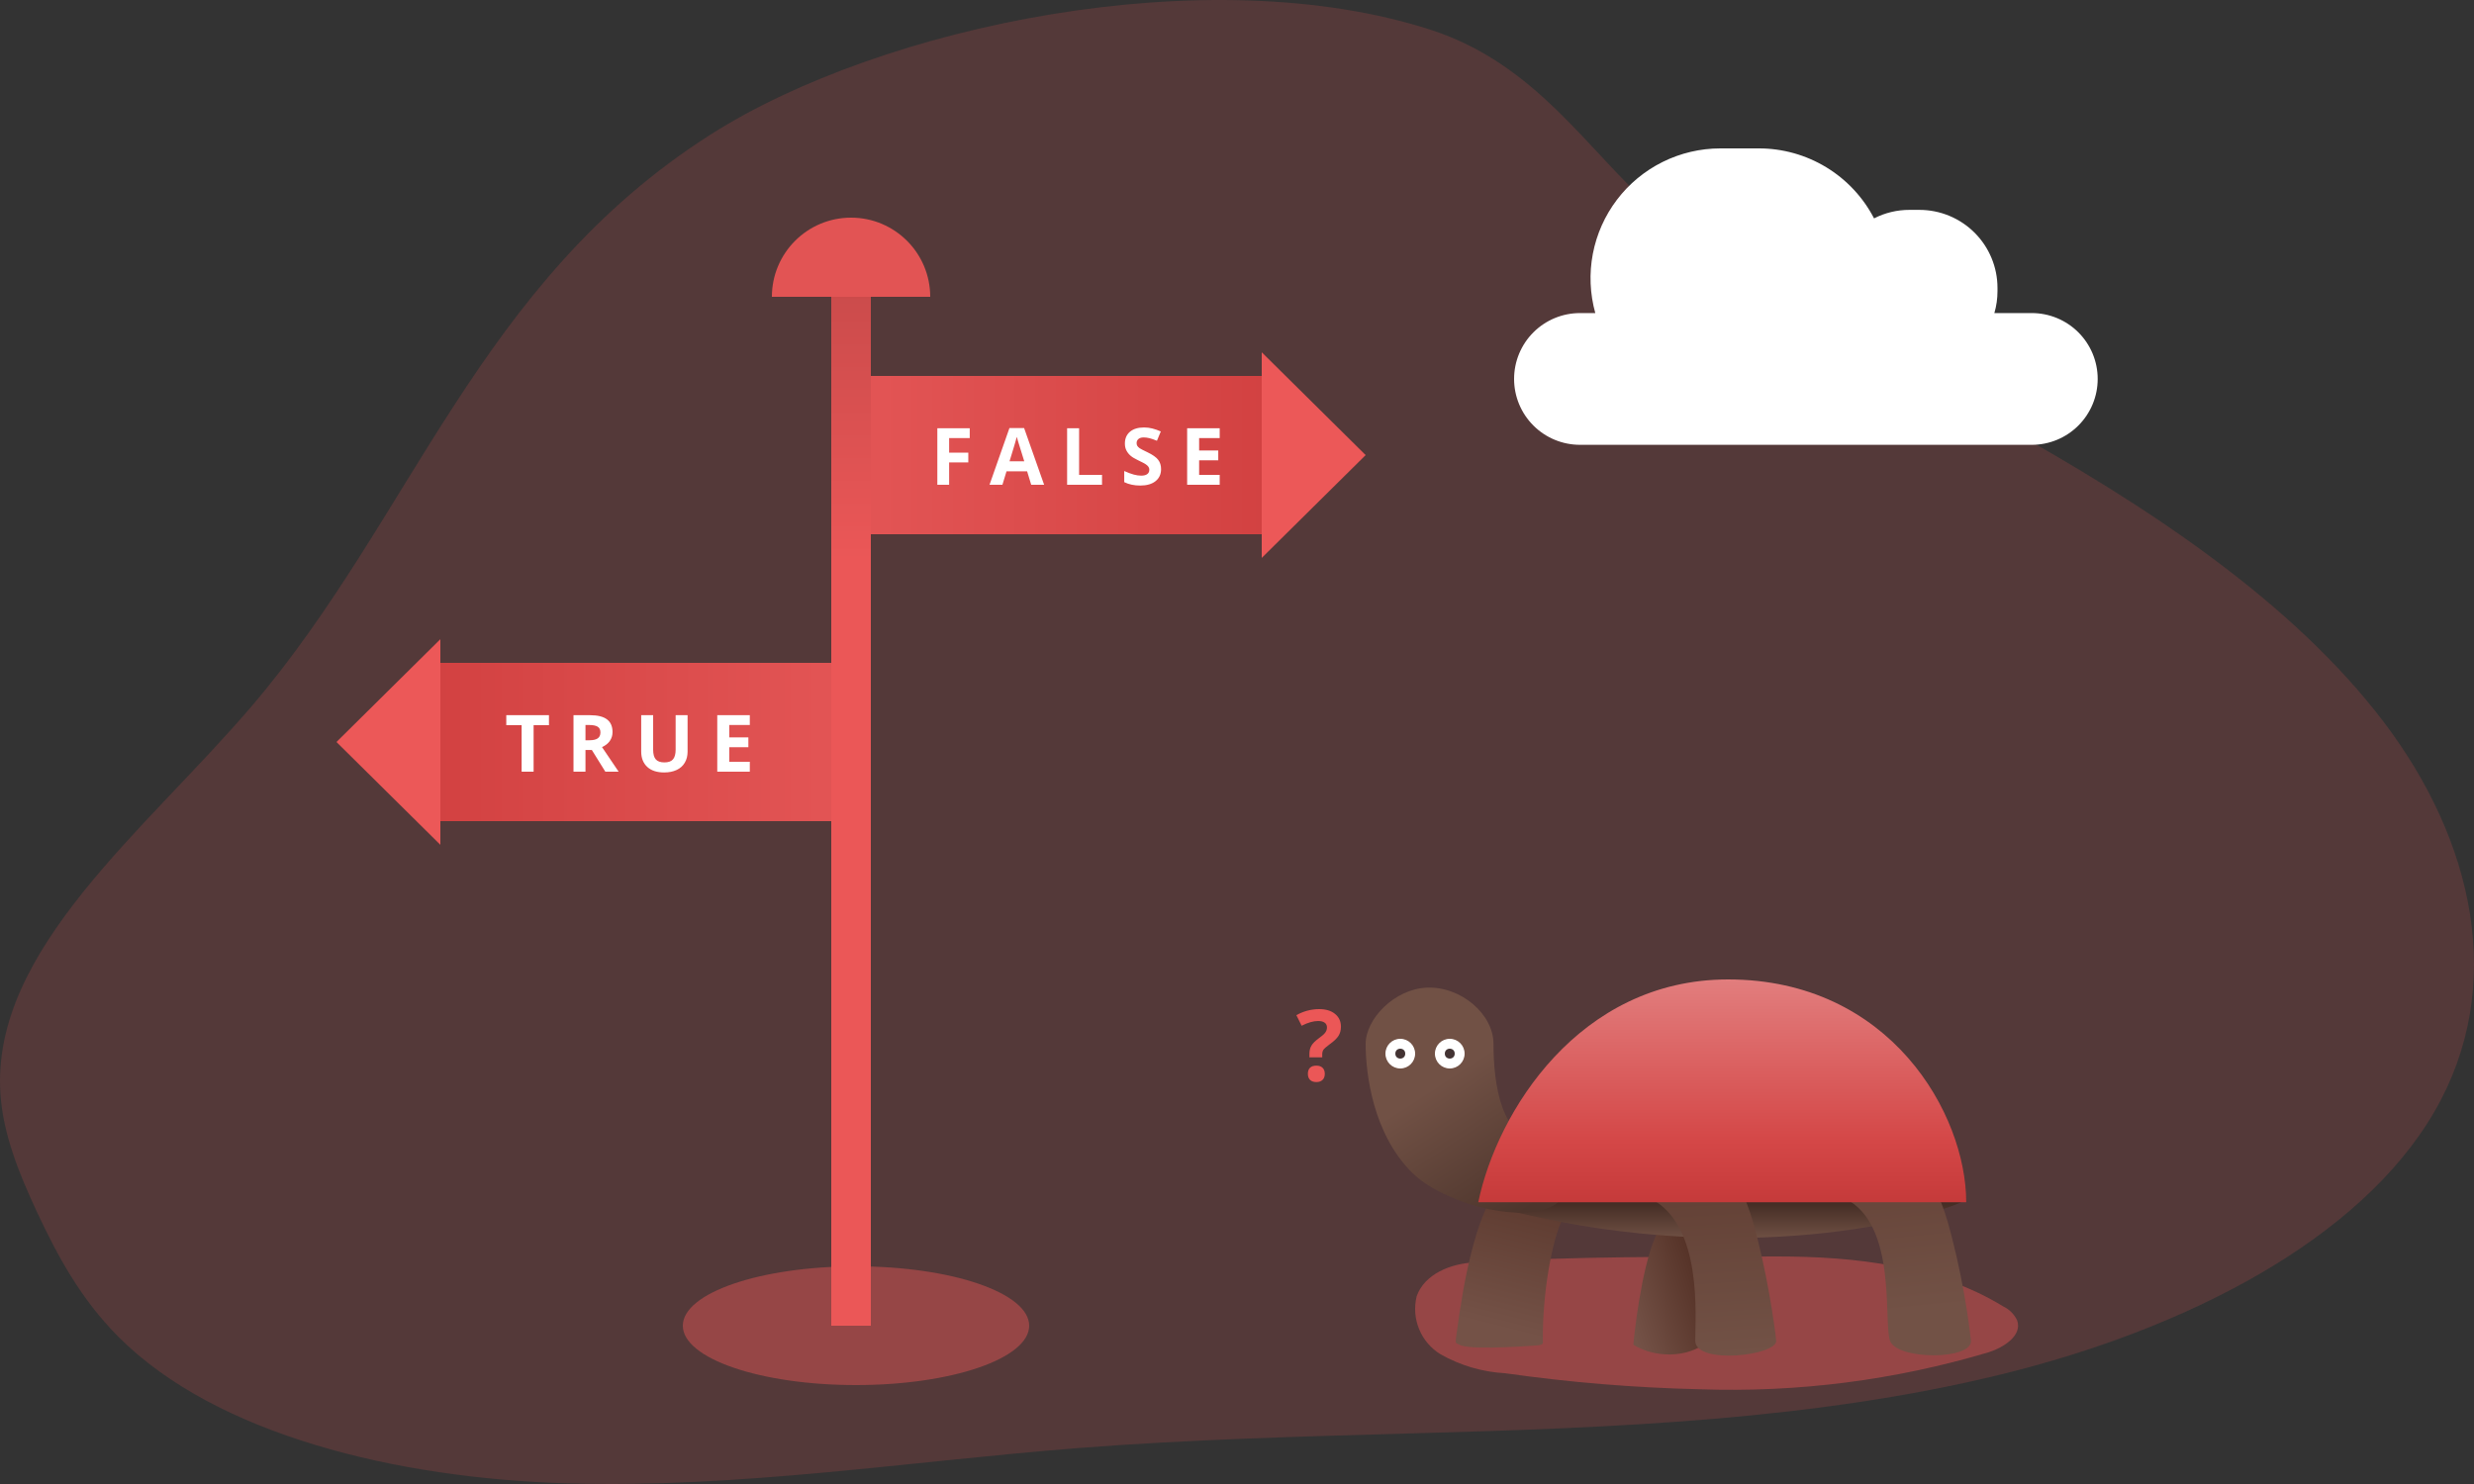 <?xml version="1.0" encoding="utf-8"?>
<svg xmlns="http://www.w3.org/2000/svg" width="250" height="150" viewBox="0 0 250 150" fill="none">
<rect x="0" y="0" width="250" height="150" fill="#333333" stroke="none"/>
<path opacity="0.18" d="M71.791 13.609C48.28 28.59 41.737 52.256 25.485 71.316C14.791 83.873 -0.92 95.97 0.042 110.563C0.313 114.647 1.927 118.625 3.739 122.515C5.799 126.926 8.176 131.327 11.976 135.133C21.867 145.043 40.051 149.427 57.344 149.937C74.638 150.448 91.732 147.718 108.93 146.369C120.284 145.482 131.709 145.199 143.119 144.871C163.067 144.316 183.326 143.545 202.17 138.934C221.013 134.323 238.537 125.262 246.011 112.344C253.326 99.698 249.987 84.933 240.819 72.898C231.652 60.862 217.173 51.196 201.86 42.74C189.679 36.015 176.806 29.784 167.138 21.172C160.308 15.068 155.212 6.49 144.637 3.033C122.112 -4.286 89.108 2.583 71.791 13.609Z" fill="#EB5757"/>
<path d="M211.974 38.303C211.974 40.069 211.272 41.763 210.023 43.011C208.775 44.26 207.081 44.961 205.316 44.961H159.658C157.892 44.961 156.199 44.26 154.95 43.011C153.701 41.763 153 40.069 153 38.303C153 36.537 153.701 34.844 154.95 33.595C156.199 32.347 157.892 31.645 159.658 31.645H161.206C160.663 29.696 160.578 27.648 160.957 25.66C161.337 23.673 162.171 21.8 163.394 20.189C164.617 18.577 166.197 17.27 168.009 16.37C169.821 15.47 171.816 15.001 173.84 15H177.724C180.128 14.998 182.486 15.656 184.541 16.904C186.596 18.151 188.268 19.94 189.375 22.074C190.482 21.505 191.709 21.21 192.954 21.214H193.958C196.051 21.214 198.057 22.045 199.537 23.525C201.017 25.005 201.848 27.011 201.848 29.104V29.426C201.85 30.177 201.743 30.924 201.532 31.645H205.31C206.185 31.644 207.051 31.816 207.86 32.15C208.668 32.485 209.403 32.975 210.021 33.593C210.64 34.212 211.131 34.946 211.466 35.754C211.801 36.562 211.974 37.428 211.974 38.303Z" fill="white"/>
<path opacity="0.44" d="M86.5 140C96.165 140 104 137.314 104 134C104 130.686 96.165 128 86.5 128C76.835 128 69 130.686 69 134C69 137.314 76.835 140 86.5 140Z" fill="#EB5757"/>
<rect x="84" y="30" width="4" height="104" fill="url(#paint0_linear)"/>
<path fill-rule="evenodd" clip-rule="evenodd" d="M94 30C94 25.582 90.418 22 86 22C81.582 22 78 25.582 78 30H94Z" fill="#E25454"/>
<rect x="88" y="38" width="40" height="16" fill="url(#paint1_linear)"/>
<path d="M95.91 49H94.719V43.289H97.992V44.281H95.91V45.754H97.848V46.742H95.91V49ZM104.205 49L103.791 47.641H101.709L101.295 49H99.991L102.006 43.266H103.487L105.51 49H104.205ZM103.502 46.625C103.12 45.393 102.903 44.697 102.854 44.535C102.807 44.374 102.773 44.246 102.752 44.152C102.666 44.486 102.42 45.31 102.014 46.625H103.502ZM107.833 49V43.289H109.044V48H111.36V49H107.833ZM117.327 47.414C117.327 47.93 117.141 48.336 116.769 48.633C116.399 48.93 115.883 49.078 115.222 49.078C114.612 49.078 114.073 48.964 113.605 48.734V47.609C113.99 47.781 114.316 47.902 114.581 47.973C114.849 48.043 115.094 48.078 115.316 48.078C115.581 48.078 115.784 48.027 115.925 47.926C116.068 47.824 116.14 47.673 116.14 47.473C116.14 47.361 116.109 47.262 116.046 47.176C115.984 47.087 115.891 47.003 115.769 46.922C115.649 46.841 115.403 46.712 115.03 46.535C114.682 46.371 114.42 46.214 114.245 46.062C114.071 45.911 113.932 45.736 113.827 45.535C113.723 45.335 113.671 45.1 113.671 44.832C113.671 44.327 113.842 43.93 114.183 43.641C114.527 43.352 115.001 43.207 115.605 43.207C115.902 43.207 116.184 43.242 116.452 43.312C116.723 43.383 117.006 43.482 117.3 43.609L116.909 44.551C116.605 44.426 116.352 44.339 116.152 44.289C115.954 44.24 115.758 44.215 115.566 44.215C115.336 44.215 115.161 44.268 115.038 44.375C114.916 44.482 114.855 44.621 114.855 44.793C114.855 44.9 114.879 44.993 114.929 45.074C114.978 45.152 115.057 45.229 115.163 45.305C115.273 45.378 115.529 45.51 115.933 45.703C116.467 45.958 116.833 46.215 117.03 46.473C117.228 46.728 117.327 47.042 117.327 47.414ZM123.252 49H119.962V43.289H123.252V44.281H121.173V45.535H123.107V46.527H121.173V48H123.252V49Z" fill="white"/>
<path d="M138 46L127.5 56.392L127.5 35.608L138 46Z" fill="#EC5858"/>
<rect width="40" height="16" transform="matrix(-1 0 0 1 84 67)" fill="url(#paint2_linear)"/>
<path d="M53.922 78H52.711V73.297H51.16V72.289H55.473V73.297H53.922V78ZM59.163 74.824H59.553C59.936 74.824 60.218 74.76 60.401 74.633C60.583 74.505 60.674 74.305 60.674 74.031C60.674 73.76 60.581 73.568 60.393 73.453C60.208 73.338 59.92 73.281 59.53 73.281H59.163V74.824ZM59.163 75.809V78H57.952V72.289H59.616C60.392 72.289 60.966 72.431 61.338 72.715C61.711 72.996 61.897 73.424 61.897 74C61.897 74.336 61.804 74.635 61.62 74.898C61.435 75.159 61.173 75.363 60.834 75.512C61.694 76.796 62.254 77.625 62.514 78H61.17L59.807 75.809H59.163ZM69.481 72.289V75.984C69.481 76.406 69.386 76.776 69.196 77.094C69.009 77.412 68.737 77.655 68.38 77.824C68.023 77.993 67.601 78.078 67.114 78.078C66.38 78.078 65.809 77.891 65.403 77.516C64.997 77.138 64.794 76.622 64.794 75.969V72.289H66.001V75.785C66.001 76.225 66.089 76.548 66.266 76.754C66.444 76.96 66.737 77.062 67.145 77.062C67.541 77.062 67.828 76.96 68.005 76.754C68.184 76.546 68.274 76.22 68.274 75.777V72.289H69.481ZM75.769 78H72.48V72.289H75.769V73.281H73.691V74.535H75.624V75.527H73.691V77H75.769V78Z" fill="white"/>
<path d="M34 75L44.5 85.392L44.5 64.608L34 75Z" fill="#EC5858"/>
<path d="M132.318 106.873V106.512C132.318 106.199 132.385 105.927 132.519 105.696C132.652 105.465 132.896 105.219 133.251 104.959C133.593 104.715 133.817 104.516 133.925 104.363C134.035 104.21 134.091 104.039 134.091 103.851C134.091 103.639 134.013 103.478 133.856 103.367C133.7 103.257 133.482 103.201 133.202 103.201C132.714 103.201 132.157 103.361 131.532 103.68L131 102.61C131.726 102.203 132.496 102 133.31 102C133.98 102 134.512 102.161 134.906 102.483C135.303 102.806 135.502 103.235 135.502 103.772C135.502 104.131 135.421 104.44 135.258 104.7C135.095 104.961 134.786 105.254 134.33 105.579C134.018 105.81 133.819 105.986 133.734 106.106C133.653 106.227 133.612 106.385 133.612 106.58V106.873H132.318ZM132.162 108.543C132.162 108.27 132.235 108.063 132.382 107.923C132.528 107.783 132.742 107.713 133.021 107.713C133.292 107.713 133.5 107.785 133.646 107.928C133.796 108.071 133.871 108.276 133.871 108.543C133.871 108.8 133.796 109.004 133.646 109.153C133.497 109.3 133.288 109.373 133.021 109.373C132.748 109.373 132.536 109.301 132.387 109.158C132.237 109.012 132.162 108.807 132.162 108.543Z" fill="#EB5757"/>
<path opacity="0.44" d="M179.55 127C187.464 127 195.696 127.924 202.445 132.061C203.059 132.354 203.551 132.852 203.837 133.47C204.367 134.985 202.506 136.182 200.962 136.682C191.495 139.509 181.631 140.773 171.757 140.424C165.174 140.272 158.605 139.73 152.086 138.803C149.799 138.677 147.572 138.023 145.579 136.894C144.602 136.301 143.84 135.41 143.405 134.353C142.969 133.295 142.883 132.125 143.158 131.015C143.96 128.773 146.578 127.727 148.953 127.606C159.016 126.97 169.382 127.045 179.55 127Z" fill="#EB5757"/>
<path d="M165.051 135.922C166.796 137.031 169.829 137.428 172.163 135.922C170.796 128.531 172.163 124.899 172.163 124.899C171.333 123.674 169.294 121.793 167.777 124.069C166.26 126.345 165.327 132.919 165.051 135.922Z" fill="url(#paint3_linear)"/>
<path d="M158.163 122.699C156.859 120.051 153.255 117.294 151.169 120.328C149.12 123.308 147.937 129.075 147.163 135C147.131 135.245 147.06 135.622 147.139 135.737C147.181 135.798 147.504 135.947 147.663 136C149.163 136.5 155.487 135.974 155.487 135.974C155.487 135.974 155.91 135.927 155.91 135.737C155.91 135.644 155.902 134.983 155.91 134.5C155.993 129.809 157.002 124.555 158.163 122.699Z" fill="url(#paint4_linear)"/>
<path d="M198.214 121.521C191.734 124.247 172.042 128.064 149.379 121.521H198.214Z" fill="url(#paint5_linear)"/>
<path d="M150.92 105.519C150.92 102.5 147.609 99.673 144.164 99.83C140.891 99.979 138 103 138 105.519C138 108.5 138.728 114.566 142.662 118.5C145.662 121.5 153.165 123.656 156.728 121.995C159.713 120.603 158.511 115.357 155.898 115.357C151.662 115.357 150.92 109.5 150.92 105.519Z" fill="url(#paint6_linear)"/>
<circle r="1.5" transform="matrix(-1 0 0 1 141.5 106.5)" fill="white"/>
<circle r="1.5" transform="matrix(-1 0 0 1 146.5 106.5)" fill="white"/>
<circle r="0.5" transform="matrix(-1 0 0 1 141.5 106.5)" fill="#433333"/>
<circle r="0.5" transform="matrix(-1 0 0 1 146.5 106.5)" fill="#433333"/>
<path d="M190.984 135.508C191.662 137.5 199.36 137.476 199.162 135.5C198.965 133.525 198.214 128.349 196.792 123.418C195.369 118.487 192.643 115.595 189.443 115.595C186.242 115.595 185.65 118.558 185.65 119.15C185.65 119.743 186.005 120.928 186.479 121.166C191.73 123.791 190.305 133.516 190.984 135.508Z" fill="url(#paint7_linear)"/>
<path d="M171.307 135.508C171.307 138 179.635 137 179.486 135.508C179.337 134.016 178.538 128.349 177.115 123.418C175.693 118.487 172.967 115.594 169.766 115.594C166.566 115.594 165.973 118.558 165.973 119.15C165.973 119.743 166.329 120.928 166.803 121.165C172.054 123.791 171.307 133.016 171.307 135.508Z" fill="url(#paint8_linear)"/>
<path d="M174.626 99C191.031 99 198.688 112.631 198.688 121.521H149.379C151.275 112.394 159.572 99 174.626 99Z" fill="url(#paint9_linear)"/>
<defs>
<linearGradient id="paint0_linear" x1="86" y1="1.463" x2="86" y2="56.634" gradientUnits="userSpaceOnUse">
<stop stop-color="#AA3F3F"/>
<stop offset="1" stop-color="#EB5757"/>
</linearGradient>
<linearGradient id="paint1_linear" x1="201.5" y1="46" x2="89" y2="46" gradientUnits="userSpaceOnUse">
<stop stop-color="#B41E1E"/>
<stop offset="1" stop-color="#E25454"/>
</linearGradient>
<linearGradient id="paint2_linear" x1="113.5" y1="8" x2="1" y2="8" gradientUnits="userSpaceOnUse">
<stop stop-color="#B41E1E"/>
<stop offset="1" stop-color="#E25454"/>
</linearGradient>
<linearGradient id="paint3_linear" x1="171.163" y1="128" x2="163.663" y2="130.5" gradientUnits="userSpaceOnUse">
<stop stop-color="#563328"/>
<stop offset="1" stop-color="#745247"/>
</linearGradient>
<linearGradient id="paint4_linear" x1="155.123" y1="120.324" x2="151.623" y2="134.324" gradientUnits="userSpaceOnUse">
<stop stop-color="#5C392E"/>
<stop offset="1" stop-color="#745247"/>
</linearGradient>
<linearGradient id="paint5_linear" x1="174.162" y1="119" x2="174.162" y2="125.5" gradientUnits="userSpaceOnUse">
<stop stop-color="#25130D"/>
<stop offset="1" stop-color="#735347"/>
</linearGradient>
<linearGradient id="paint6_linear" x1="146.162" y1="109" x2="154.662" y2="122" gradientUnits="userSpaceOnUse">
<stop stop-color="#715145"/>
<stop offset="1" stop-color="#4D352C"/>
</linearGradient>
<linearGradient id="paint7_linear" x1="192.162" y1="117.5" x2="193.662" y2="132.5" gradientUnits="userSpaceOnUse">
<stop stop-color="#654338"/>
<stop offset="1" stop-color="#725246"/>
</linearGradient>
<linearGradient id="paint8_linear" x1="172.73" y1="114.5" x2="174.162" y2="137" gradientUnits="userSpaceOnUse">
<stop stop-color="#5E3B30"/>
<stop offset="1" stop-color="#725246"/>
</linearGradient>
<linearGradient id="paint9_linear" x1="174.162" y1="94" x2="174.162" y2="131" gradientUnits="userSpaceOnUse">
<stop stop-color="#E68E8E"/>
<stop offset="0.578" stop-color="#D44747"/>
<stop offset="0.974" stop-color="#B12828"/>
</linearGradient>
</defs>
</svg>